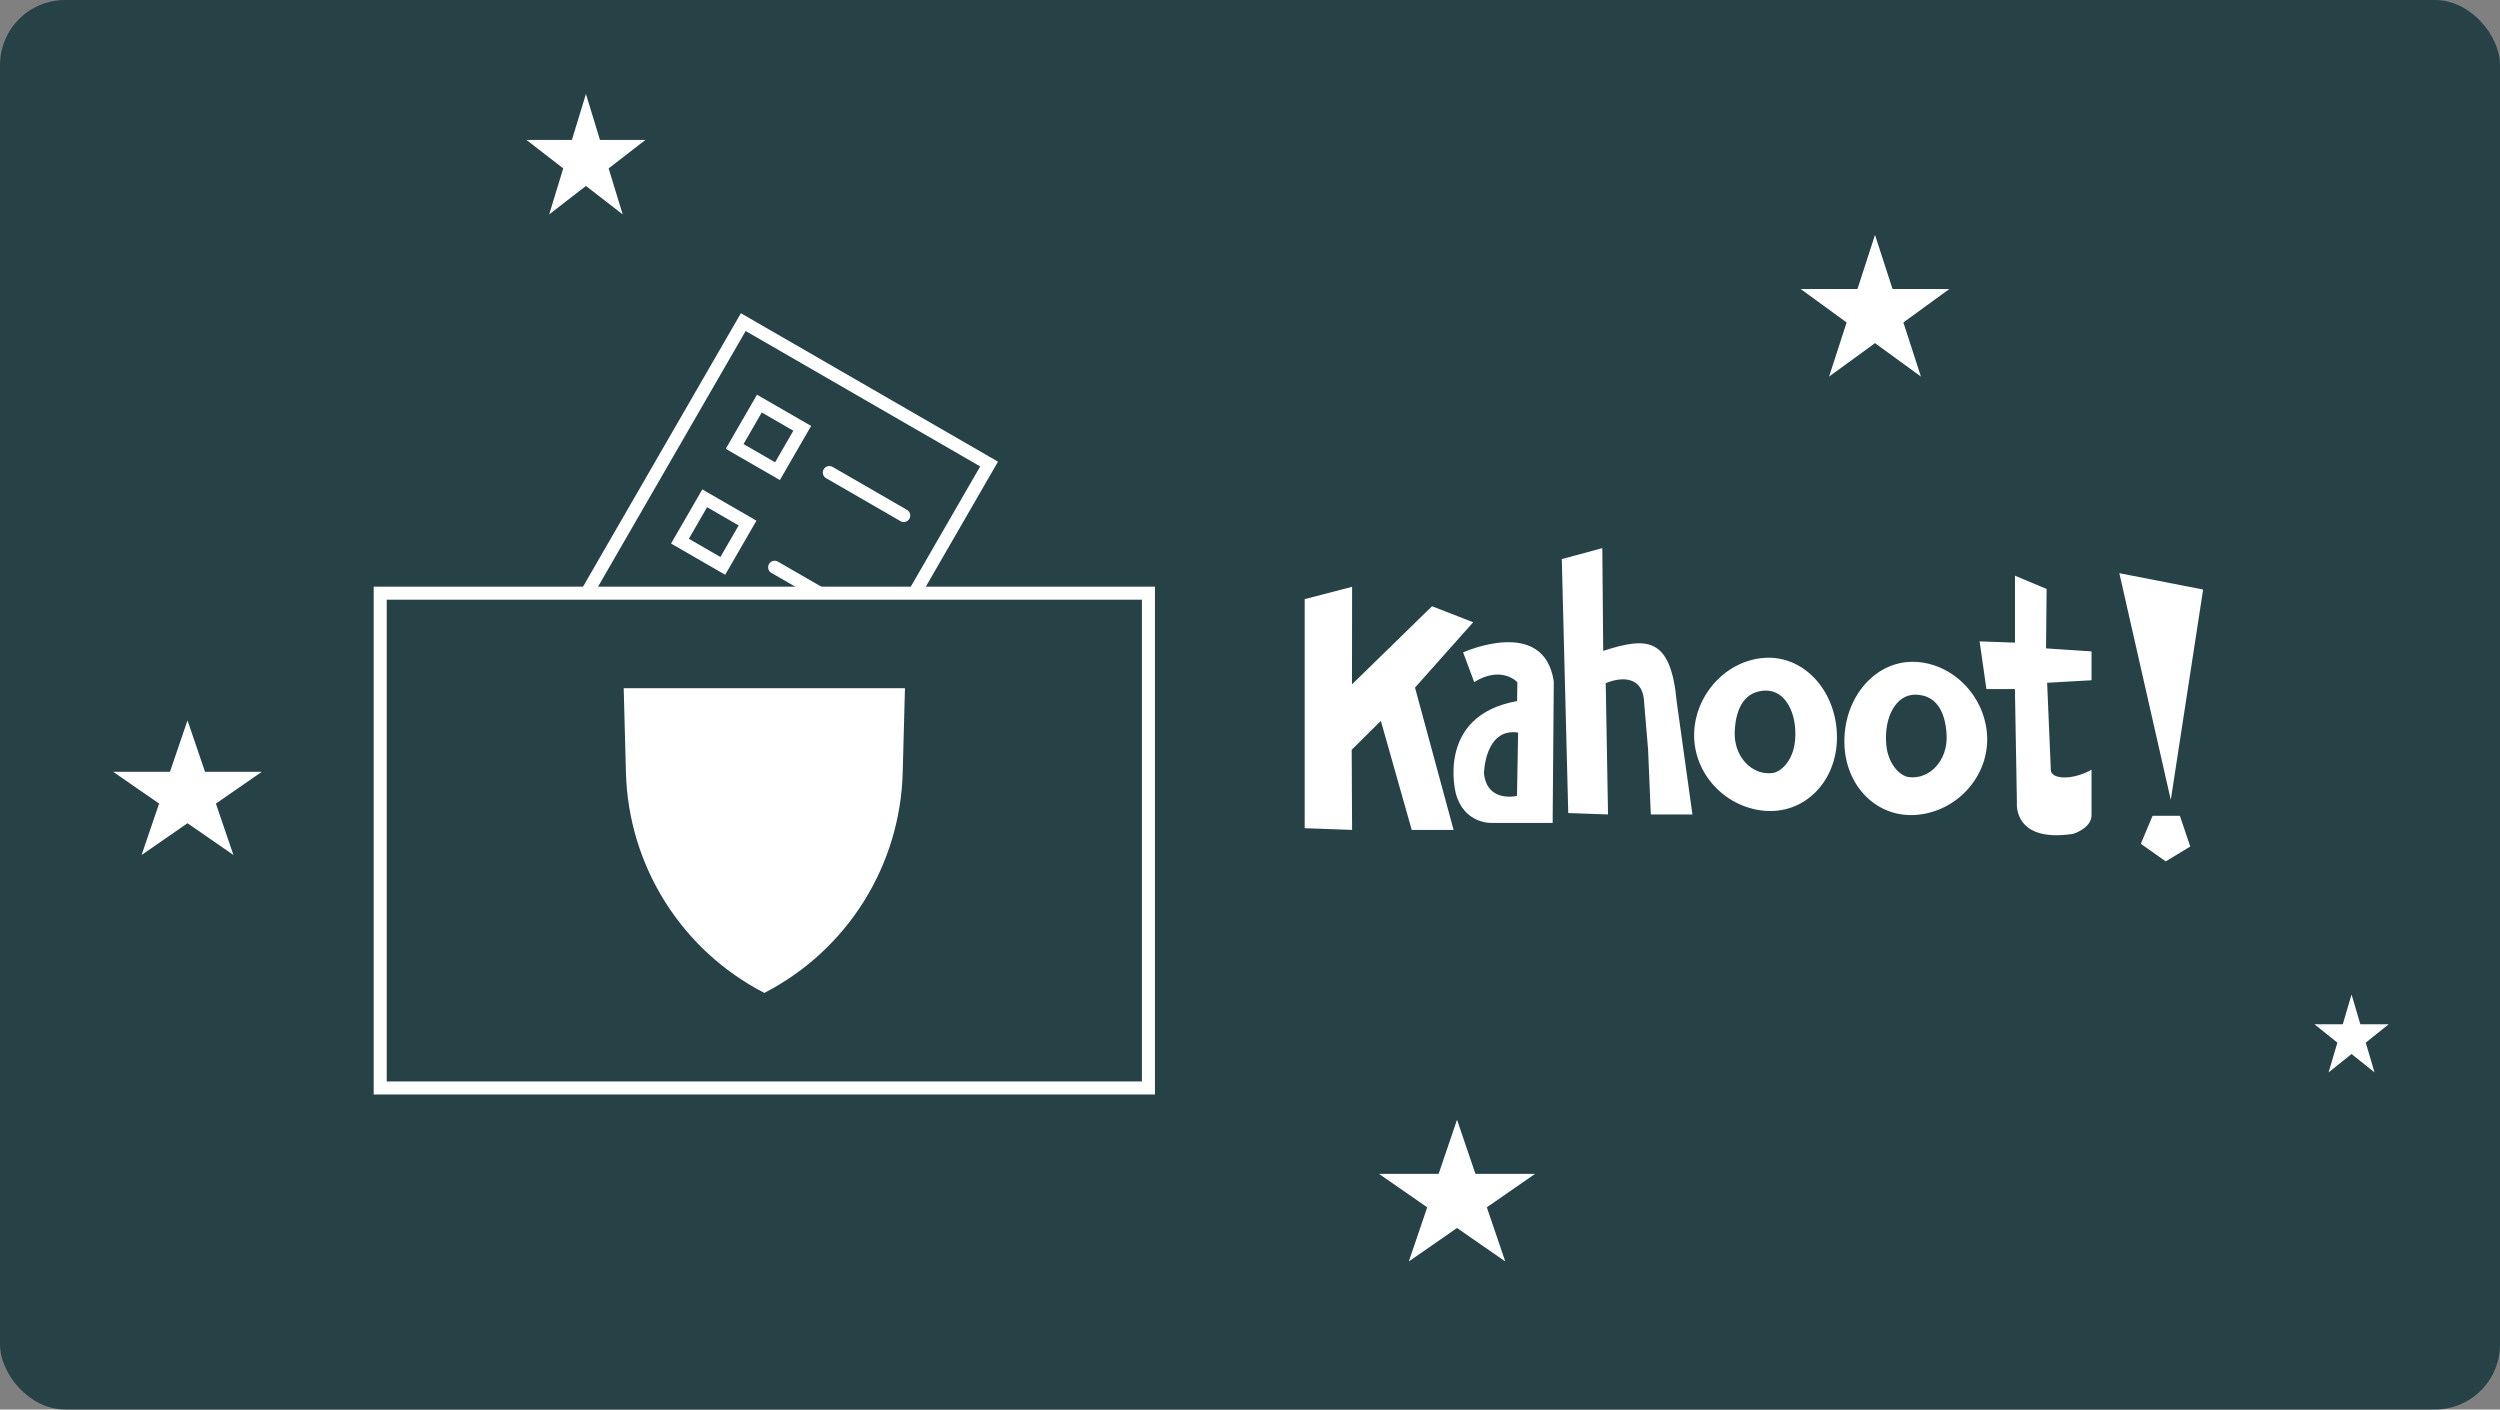 <svg width="768" height="433" viewBox="0 0 768 433" fill="none" xmlns="http://www.w3.org/2000/svg">
<rect x="0" y="0" width="768" height="433" fill="#808080" stroke="none"/>
<rect width="768" height="433" rx="20" fill="#274247"/>
<ellipse cx="489.6" cy="163.578" rx="67.2" ry="67.356" fill="#274247"/>
<rect x="228.332" y="98.954" width="87.2" height="120.8" transform="rotate(30 228.332 98.954)" fill="#274247" stroke="white" stroke-width="4"/>
<rect x="233.281" y="123.982" width="15.2" height="15.2" transform="rotate(30 233.281 123.982)" stroke="white" stroke-width="4"/>
<rect x="216.481" y="153.08" width="15.2" height="15.2" transform="rotate(30 216.481 153.08)" stroke="white" stroke-width="4"/>
<path d="M254.769 145.164L277.632 158.364" stroke="white" stroke-width="4" stroke-linecap="round"/>
<path d="M237.969 174.262L260.832 187.462" stroke="white" stroke-width="4" stroke-linecap="round"/>
<rect x="116.8" y="182.222" width="236" height="152" fill="#274247" stroke="white" stroke-width="4"/>
<path d="M191.6 211.422H278L277.312 237.327C276.552 265.958 260.259 291.902 234.8 305.022V305.022V305.022C209.34 291.902 193.047 265.958 192.287 237.327L191.6 211.422Z" fill="white"/>
<g clip-path="url(#clip0_274_6872)">
<path fill-rule="evenodd" clip-rule="evenodd" d="M589.155 250.294C576.691 251.549 566.591 241.456 566.591 227.749C566.591 214.041 576.117 203.099 587.868 203.312C599.619 203.525 609.722 213.612 610.432 225.858C611.143 238.103 601.617 249.039 589.155 250.294ZM520.474 224.602C521.185 212.36 531.288 202.27 543.035 202.06C554.783 201.85 564.312 212.792 564.312 226.497C564.312 240.201 554.212 250.297 541.748 249.042C529.283 247.787 519.763 236.845 520.474 224.602ZM400.8 184.052L415.362 180.27L415.326 210.247L439.915 186.236L452.561 191.157L434.688 211.231L446.541 254.947H433.684L424.199 221.453L415.24 230.333L415.362 254.947L400.8 254.421V184.052ZM519.916 250.2H507.13L506.292 230.272L505.103 216.1C504.807 206.165 495.956 208.678 493.279 209.885L493.986 250.197L481.767 249.768L479.782 171.754L492.227 168.389L492.508 199.95C506.04 195.574 513.287 195.62 515.107 215.745L519.916 250.2ZM657.658 259.213L661.269 250.607H669.658L672.845 260.052L665.314 264.614L657.658 259.213ZM610.228 211.676L608.134 197.033L619.002 197.417V176.856L628.717 180.931L628.544 199.185L642.52 200.111V208.975L628.879 209.746L630.023 236.722C630.023 236.722 630.052 238.829 634.319 238.829C638.587 238.829 642.52 236.454 642.52 236.454V250.21C642.708 254.405 636.872 256.16 636.872 256.16C618.221 259.029 619.592 246.499 619.592 246.499L618.983 211.673L610.228 211.676ZM676.8 181.106L666.866 245.718L651.061 176.085L676.8 181.106ZM452.876 209.527L449.47 200.415C449.47 200.415 474.36 189.15 477.321 209.366L476.971 252.798H458.068C458.068 252.798 449.782 253.121 447.232 243.763C447.232 243.763 440.858 219.885 466.058 215.367L466.122 209.559C466.122 209.559 461.335 204.325 452.876 209.527ZM579.448 228.633C579.98 234.973 583.859 238.432 586.408 238.736C592.868 239.507 598.369 233.524 598.003 225.906C597.636 218.288 594.628 213.528 588.518 213.399C582.408 213.27 578.753 220.35 579.448 228.633ZM466.02 244.489L466.364 225.041C456.067 223.528 455.872 237.626 455.872 237.626C456.892 246.757 466.02 244.489 466.02 244.489ZM544.498 237.484C547.048 237.18 550.927 233.725 551.456 227.384C552.154 219.101 548.466 212.018 542.376 212.147C536.285 212.276 533.27 217.039 532.904 224.657C532.537 232.276 538.035 238.258 544.498 237.484Z" fill="white"/>
</g>
<path d="M180 28.867L184.31 42.995H198.26L186.975 51.727L191.285 65.856L180 57.124L168.714 65.856L173.025 51.727L161.74 42.995H175.689L180 28.867Z" fill="white"/>
<path d="M722.4 305.506L725.095 314.648H733.813L726.76 320.298L729.454 329.44L722.4 323.79L715.347 329.44L718.041 320.298L710.988 314.648H719.706L722.4 305.506Z" fill="white"/>
<path d="M576 72.167L581.388 88.789H598.825L584.719 99.062L590.107 115.684L576 105.411L561.893 115.684L567.281 99.062L553.175 88.789H570.612L576 72.167Z" fill="white"/>
<path d="M447.6 343.994L453.258 360.616H471.567L456.755 370.889L462.413 387.511L447.6 377.238L432.788 387.511L438.446 370.889L423.634 360.616H441.943L447.6 343.994Z" fill="white"/>
<path d="M57.6 221.311L62.988 237.102H80.425L66.318 246.861L71.707 262.652L57.6 252.893L43.493 262.652L48.881 246.861L34.774 237.102H52.211L57.6 221.311Z" fill="white"/>
<defs>
<clipPath id="clip0_274_6872">
<rect width="276" height="96.222" fill="white" transform="translate(400.8 168.389)"/>
</clipPath>
</defs>
</svg>
